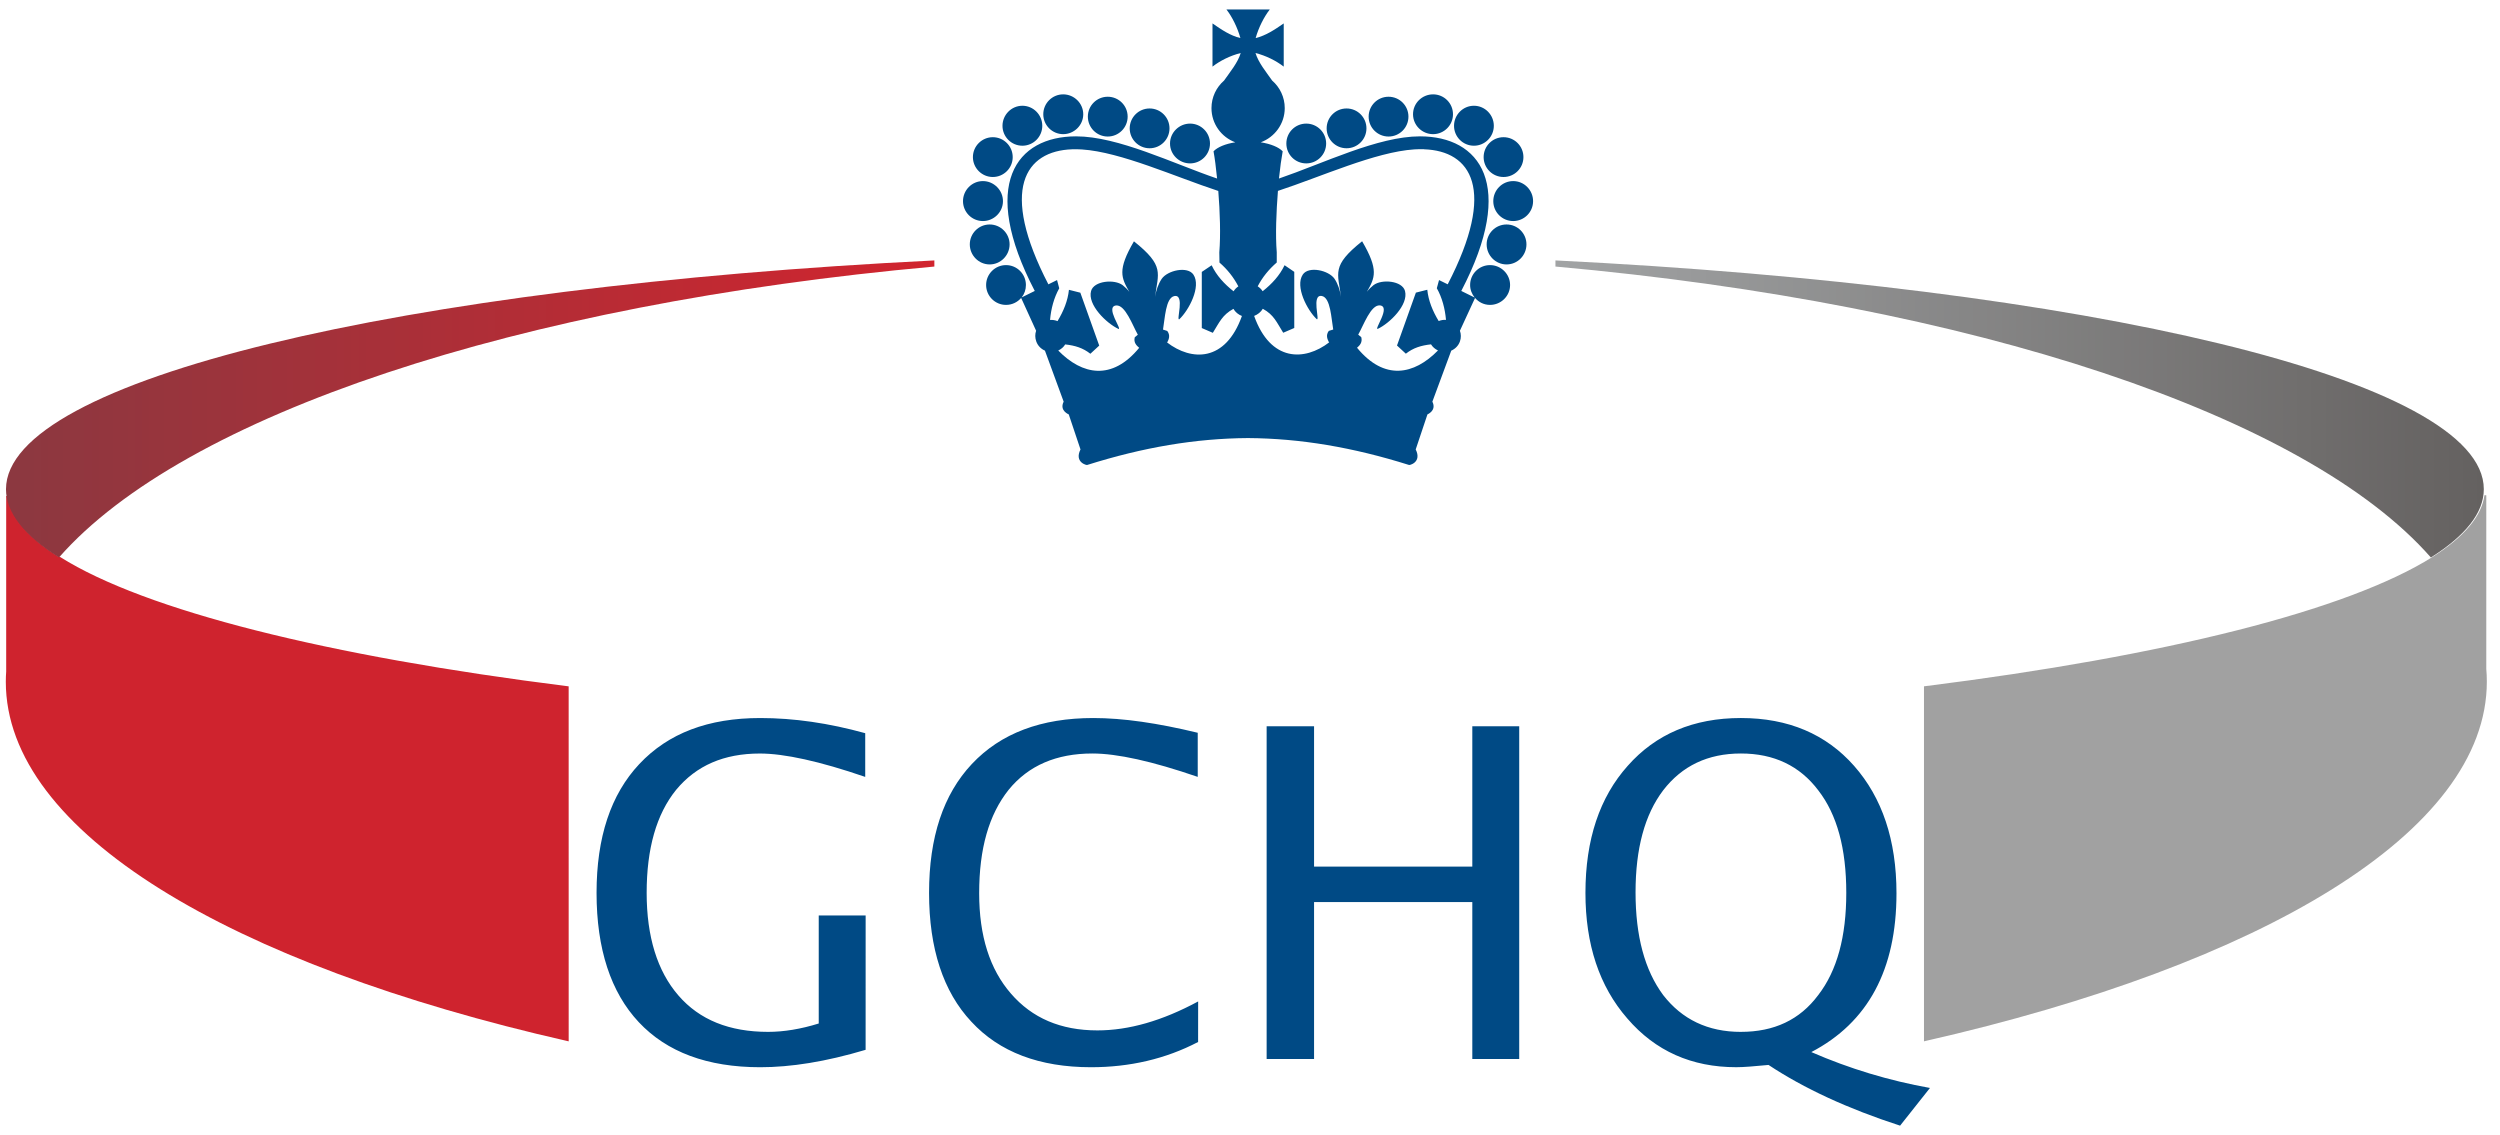 <?xml version="1.0" encoding="UTF-8" standalone="no"?>
<!-- Created with Inkscape (http://www.inkscape.org/) by Marsupilami -->

<svg
   xmlns:dc="http://purl.org/dc/elements/1.1/"
   xmlns:cc="http://creativecommons.org/ns#"
   xmlns:rdf="http://www.w3.org/1999/02/22-rdf-syntax-ns#"
   xmlns:svg="http://www.w3.org/2000/svg"
   xmlns="http://www.w3.org/2000/svg"
   xmlns:sodipodi="http://sodipodi.sourceforge.net/DTD/sodipodi-0.dtd"
   xmlns:inkscape="http://www.inkscape.org/namespaces/inkscape"
   version="1.1"
   width="263.515"
   height="119.65"
   viewBox="-6.153 -6.153 120.481 54.761"
   id="svg6434"
   inkscape:version="0.91 r13725"
   sodipodi:docname="Government_Communications_Headquarters_logo.svg">
  <sodipodi:namedview
     pagecolor="#ffffff"
     bordercolor="#666666"
     borderopacity="1"
     objecttolerance="10"
     gridtolerance="10"
     guidetolerance="10"
     inkscape:pageopacity="0"
     inkscape:pageshadow="2"
     inkscape:window-width="1680"
     inkscape:window-height="988"
     id="namedview276"
     showgrid="false"
     fit-margin-top="1"
     fit-margin-left="1"
     fit-margin-right="1"
     fit-margin-bottom="1"
     inkscape:zoom="1.8398437"
     inkscape:cx="328.83459"
     inkscape:cy="27.835936"
     inkscape:window-x="-8"
     inkscape:window-y="-8"
     inkscape:window-maximized="1"
     inkscape:current-layer="svg6434" />
  <defs
     id="defs6436">
    <clipPath
       id="clip2">
      <path
         d="m 546.477,283.734 c 5.055,-3.184 7.785,-6.551 7.785,-10.043 0,-16.137 -58.164,-29.766 -136.543,-33.648 l 0,0.902 c 61.426,5.52 110.426,21.887 128.758,42.789"
         id="path5108"
         inkscape:connector-curvature="0" />
    </clipPath>
    <linearGradient
       x1="0"
       y1="0"
       x2="1"
       y2="0"
       id="linear1"
       gradientUnits="userSpaceOnUse"
       gradientTransform="matrix(136.543,0,0,-43.693,417.721,283.737)">
      <stop
         id="stop5111"
         style="stop-color:#a1a3a4;stop-opacity:1"
         offset="0" />
      <stop
         id="stop5113"
         style="stop-color:#a1a3a4;stop-opacity:1"
         offset="0.008" />
      <stop
         id="stop5115"
         style="stop-color:#a0a2a3;stop-opacity:1"
         offset="0.016" />
      <stop
         id="stop5117"
         style="stop-color:#a0a2a3;stop-opacity:1"
         offset="0.023" />
      <stop
         id="stop5119"
         style="stop-color:#9fa1a2;stop-opacity:1"
         offset="0.031" />
      <stop
         id="stop5121"
         style="stop-color:#9fa1a2;stop-opacity:1"
         offset="0.039" />
      <stop
         id="stop5123"
         style="stop-color:#9ea0a1;stop-opacity:1"
         offset="0.047" />
      <stop
         id="stop5125"
         style="stop-color:#9ea0a1;stop-opacity:1"
         offset="0.055" />
      <stop
         id="stop5127"
         style="stop-color:#9d9fa0;stop-opacity:1"
         offset="0.062" />
      <stop
         id="stop5129"
         style="stop-color:#9d9f9f;stop-opacity:1"
         offset="0.07" />
      <stop
         id="stop5131"
         style="stop-color:#9c9e9f;stop-opacity:1"
         offset="0.078" />
      <stop
         id="stop5133"
         style="stop-color:#9c9e9e;stop-opacity:1"
         offset="0.086" />
      <stop
         id="stop5135"
         style="stop-color:#9b9d9e;stop-opacity:1"
         offset="0.094" />
      <stop
         id="stop5137"
         style="stop-color:#9b9c9d;stop-opacity:1"
         offset="0.102" />
      <stop
         id="stop5139"
         style="stop-color:#9a9c9d;stop-opacity:1"
         offset="0.109" />
      <stop
         id="stop5141"
         style="stop-color:#9a9b9c;stop-opacity:1"
         offset="0.117" />
      <stop
         id="stop5143"
         style="stop-color:#9a9b9c;stop-opacity:1"
         offset="0.125" />
      <stop
         id="stop5145"
         style="stop-color:#999a9b;stop-opacity:1"
         offset="0.133" />
      <stop
         id="stop5147"
         style="stop-color:#999a9b;stop-opacity:1"
         offset="0.141" />
      <stop
         id="stop5149"
         style="stop-color:#98999a;stop-opacity:1"
         offset="0.148" />
      <stop
         id="stop5151"
         style="stop-color:#98999a;stop-opacity:1"
         offset="0.156" />
      <stop
         id="stop5153"
         style="stop-color:#979899;stop-opacity:1"
         offset="0.164" />
      <stop
         id="stop5155"
         style="stop-color:#979899;stop-opacity:1"
         offset="0.172" />
      <stop
         id="stop5157"
         style="stop-color:#969798;stop-opacity:1"
         offset="0.18" />
      <stop
         id="stop5159"
         style="stop-color:#969797;stop-opacity:1"
         offset="0.188" />
      <stop
         id="stop5161"
         style="stop-color:#959697;stop-opacity:1"
         offset="0.195" />
      <stop
         id="stop5163"
         style="stop-color:#959696;stop-opacity:1"
         offset="0.203" />
      <stop
         id="stop5165"
         style="stop-color:#949596;stop-opacity:1"
         offset="0.211" />
      <stop
         id="stop5167"
         style="stop-color:#949595;stop-opacity:1"
         offset="0.219" />
      <stop
         id="stop5169"
         style="stop-color:#939495;stop-opacity:1"
         offset="0.227" />
      <stop
         id="stop5171"
         style="stop-color:#939494;stop-opacity:1"
         offset="0.234" />
      <stop
         id="stop5173"
         style="stop-color:#929394;stop-opacity:1"
         offset="0.242" />
      <stop
         id="stop5175"
         style="stop-color:#929393;stop-opacity:1"
         offset="0.25" />
      <stop
         id="stop5177"
         style="stop-color:#919293;stop-opacity:1"
         offset="0.258" />
      <stop
         id="stop5179"
         style="stop-color:#919292;stop-opacity:1"
         offset="0.266" />
      <stop
         id="stop5181"
         style="stop-color:#909192;stop-opacity:1"
         offset="0.273" />
      <stop
         id="stop5183"
         style="stop-color:#909191;stop-opacity:1"
         offset="0.281" />
      <stop
         id="stop5185"
         style="stop-color:#909091;stop-opacity:1"
         offset="0.289" />
      <stop
         id="stop5187"
         style="stop-color:#8f9090;stop-opacity:1"
         offset="0.297" />
      <stop
         id="stop5189"
         style="stop-color:#8f8f8f;stop-opacity:1"
         offset="0.305" />
      <stop
         id="stop5191"
         style="stop-color:#8e8f8f;stop-opacity:1"
         offset="0.312" />
      <stop
         id="stop5193"
         style="stop-color:#8e8e8e;stop-opacity:1"
         offset="0.32" />
      <stop
         id="stop5195"
         style="stop-color:#8d8e8e;stop-opacity:1"
         offset="0.328" />
      <stop
         id="stop5197"
         style="stop-color:#8d8d8d;stop-opacity:1"
         offset="0.336" />
      <stop
         id="stop5199"
         style="stop-color:#8c8c8d;stop-opacity:1"
         offset="0.344" />
      <stop
         id="stop5201"
         style="stop-color:#8c8c8c;stop-opacity:1"
         offset="0.352" />
      <stop
         id="stop5203"
         style="stop-color:#8b8b8c;stop-opacity:1"
         offset="0.359" />
      <stop
         id="stop5205"
         style="stop-color:#8b8b8b;stop-opacity:1"
         offset="0.367" />
      <stop
         id="stop5207"
         style="stop-color:#8a8a8b;stop-opacity:1"
         offset="0.375" />
      <stop
         id="stop5209"
         style="stop-color:#8a8a8a;stop-opacity:1"
         offset="0.383" />
      <stop
         id="stop5211"
         style="stop-color:#89898a;stop-opacity:1"
         offset="0.391" />
      <stop
         id="stop5213"
         style="stop-color:#898989;stop-opacity:1"
         offset="0.398" />
      <stop
         id="stop5215"
         style="stop-color:#888889;stop-opacity:1"
         offset="0.406" />
      <stop
         id="stop5217"
         style="stop-color:#888888;stop-opacity:1"
         offset="0.414" />
      <stop
         id="stop5219"
         style="stop-color:#878788;stop-opacity:1"
         offset="0.422" />
      <stop
         id="stop5221"
         style="stop-color:#878787;stop-opacity:1"
         offset="0.43" />
      <stop
         id="stop5223"
         style="stop-color:#868686;stop-opacity:1"
         offset="0.438" />
      <stop
         id="stop5225"
         style="stop-color:#868686;stop-opacity:1"
         offset="0.445" />
      <stop
         id="stop5227"
         style="stop-color:#868585;stop-opacity:1"
         offset="0.453" />
      <stop
         id="stop5229"
         style="stop-color:#858585;stop-opacity:1"
         offset="0.461" />
      <stop
         id="stop5231"
         style="stop-color:#858484;stop-opacity:1"
         offset="0.469" />
      <stop
         id="stop5233"
         style="stop-color:#848484;stop-opacity:1"
         offset="0.477" />
      <stop
         id="stop5235"
         style="stop-color:#848383;stop-opacity:1"
         offset="0.484" />
      <stop
         id="stop5237"
         style="stop-color:#838383;stop-opacity:1"
         offset="0.492" />
      <stop
         id="stop5239"
         style="stop-color:#838282;stop-opacity:1"
         offset="0.5" />
      <stop
         id="stop5241"
         style="stop-color:#828282;stop-opacity:1"
         offset="0.508" />
      <stop
         id="stop5243"
         style="stop-color:#828181;stop-opacity:1"
         offset="0.516" />
      <stop
         id="stop5245"
         style="stop-color:#818181;stop-opacity:1"
         offset="0.523" />
      <stop
         id="stop5247"
         style="stop-color:#818080;stop-opacity:1"
         offset="0.531" />
      <stop
         id="stop5249"
         style="stop-color:#808080;stop-opacity:1"
         offset="0.539" />
      <stop
         id="stop5251"
         style="stop-color:#807f7f;stop-opacity:1"
         offset="0.547" />
      <stop
         id="stop5253"
         style="stop-color:#7f7f7e;stop-opacity:1"
         offset="0.555" />
      <stop
         id="stop5255"
         style="stop-color:#7f7e7e;stop-opacity:1"
         offset="0.562" />
      <stop
         id="stop5257"
         style="stop-color:#7e7e7d;stop-opacity:1"
         offset="0.57" />
      <stop
         id="stop5259"
         style="stop-color:#7e7d7d;stop-opacity:1"
         offset="0.578" />
      <stop
         id="stop5261"
         style="stop-color:#7d7d7c;stop-opacity:1"
         offset="0.586" />
      <stop
         id="stop5263"
         style="stop-color:#7d7c7c;stop-opacity:1"
         offset="0.594" />
      <stop
         id="stop5265"
         style="stop-color:#7c7b7b;stop-opacity:1"
         offset="0.602" />
      <stop
         id="stop5267"
         style="stop-color:#7c7b7b;stop-opacity:1"
         offset="0.609" />
      <stop
         id="stop5269"
         style="stop-color:#7c7a7a;stop-opacity:1"
         offset="0.617" />
      <stop
         id="stop5271"
         style="stop-color:#7b7a7a;stop-opacity:1"
         offset="0.625" />
      <stop
         id="stop5273"
         style="stop-color:#7b7979;stop-opacity:1"
         offset="0.633" />
      <stop
         id="stop5275"
         style="stop-color:#7a7979;stop-opacity:1"
         offset="0.641" />
      <stop
         id="stop5277"
         style="stop-color:#7a7878;stop-opacity:1"
         offset="0.648" />
      <stop
         id="stop5279"
         style="stop-color:#797878;stop-opacity:1"
         offset="0.656" />
      <stop
         id="stop5281"
         style="stop-color:#797777;stop-opacity:1"
         offset="0.664" />
      <stop
         id="stop5283"
         style="stop-color:#787776;stop-opacity:1"
         offset="0.672" />
      <stop
         id="stop5285"
         style="stop-color:#787676;stop-opacity:1"
         offset="0.68" />
      <stop
         id="stop5287"
         style="stop-color:#777675;stop-opacity:1"
         offset="0.688" />
      <stop
         id="stop5289"
         style="stop-color:#777575;stop-opacity:1"
         offset="0.695" />
      <stop
         id="stop5291"
         style="stop-color:#767574;stop-opacity:1"
         offset="0.703" />
      <stop
         id="stop5293"
         style="stop-color:#767474;stop-opacity:1"
         offset="0.711" />
      <stop
         id="stop5295"
         style="stop-color:#757473;stop-opacity:1"
         offset="0.719" />
      <stop
         id="stop5297"
         style="stop-color:#757373;stop-opacity:1"
         offset="0.727" />
      <stop
         id="stop5299"
         style="stop-color:#747372;stop-opacity:1"
         offset="0.734" />
      <stop
         id="stop5301"
         style="stop-color:#747272;stop-opacity:1"
         offset="0.742" />
      <stop
         id="stop5303"
         style="stop-color:#737271;stop-opacity:1"
         offset="0.75" />
      <stop
         id="stop5305"
         style="stop-color:#737171;stop-opacity:1"
         offset="0.758" />
      <stop
         id="stop5307"
         style="stop-color:#727170;stop-opacity:1"
         offset="0.766" />
      <stop
         id="stop5309"
         style="stop-color:#727070;stop-opacity:1"
         offset="0.773" />
      <stop
         id="stop5311"
         style="stop-color:#72706f;stop-opacity:1"
         offset="0.781" />
      <stop
         id="stop5313"
         style="stop-color:#716f6f;stop-opacity:1"
         offset="0.789" />
      <stop
         id="stop5315"
         style="stop-color:#716f6e;stop-opacity:1"
         offset="0.797" />
      <stop
         id="stop5317"
         style="stop-color:#706e6d;stop-opacity:1"
         offset="0.805" />
      <stop
         id="stop5319"
         style="stop-color:#706e6d;stop-opacity:1"
         offset="0.812" />
      <stop
         id="stop5321"
         style="stop-color:#6f6d6c;stop-opacity:1"
         offset="0.82" />
      <stop
         id="stop5323"
         style="stop-color:#6f6d6c;stop-opacity:1"
         offset="0.828" />
      <stop
         id="stop5325"
         style="stop-color:#6e6c6b;stop-opacity:1"
         offset="0.836" />
      <stop
         id="stop5327"
         style="stop-color:#6e6b6b;stop-opacity:1"
         offset="0.844" />
      <stop
         id="stop5329"
         style="stop-color:#6d6b6a;stop-opacity:1"
         offset="0.852" />
      <stop
         id="stop5331"
         style="stop-color:#6d6a6a;stop-opacity:1"
         offset="0.859" />
      <stop
         id="stop5333"
         style="stop-color:#6c6a69;stop-opacity:1"
         offset="0.867" />
      <stop
         id="stop5335"
         style="stop-color:#6c6969;stop-opacity:1"
         offset="0.875" />
      <stop
         id="stop5337"
         style="stop-color:#6b6968;stop-opacity:1"
         offset="0.883" />
      <stop
         id="stop5339"
         style="stop-color:#6b6868;stop-opacity:1"
         offset="0.891" />
      <stop
         id="stop5341"
         style="stop-color:#6a6867;stop-opacity:1"
         offset="0.898" />
      <stop
         id="stop5343"
         style="stop-color:#6a6767;stop-opacity:1"
         offset="0.906" />
      <stop
         id="stop5345"
         style="stop-color:#696766;stop-opacity:1"
         offset="0.914" />
      <stop
         id="stop5347"
         style="stop-color:#696665;stop-opacity:1"
         offset="0.922" />
      <stop
         id="stop5349"
         style="stop-color:#686665;stop-opacity:1"
         offset="0.93" />
      <stop
         id="stop5351"
         style="stop-color:#686564;stop-opacity:1"
         offset="0.938" />
      <stop
         id="stop5353"
         style="stop-color:#686564;stop-opacity:1"
         offset="0.945" />
      <stop
         id="stop5355"
         style="stop-color:#676463;stop-opacity:1"
         offset="0.953" />
      <stop
         id="stop5357"
         style="stop-color:#676463;stop-opacity:1"
         offset="0.961" />
      <stop
         id="stop5359"
         style="stop-color:#666362;stop-opacity:1"
         offset="0.969" />
      <stop
         id="stop5361"
         style="stop-color:#666362;stop-opacity:1"
         offset="0.977" />
      <stop
         id="stop5363"
         style="stop-color:#656261;stop-opacity:1"
         offset="0.984" />
      <stop
         id="stop5365"
         style="stop-color:#656261;stop-opacity:1"
         offset="0.992" />
      <stop
         id="stop5367"
         style="stop-color:#646160;stop-opacity:1"
         offset="1" />
    </linearGradient>
    <clipPath
       id="clip1">
      <path
         d="m 326.371,240.945 c -61.418,5.52 -110.418,21.887 -128.75,42.789 -5.059,-3.184 -7.793,-6.551 -7.793,-10.043 0,-16.137 58.164,-29.766 136.543,-33.648 z m 0,0"
         id="path4846"
         inkscape:connector-curvature="0" />
    </clipPath>
    <linearGradient
       x1="0"
       y1="0"
       x2="1"
       y2="0"
       id="linear0"
       gradientUnits="userSpaceOnUse"
       gradientTransform="matrix(136.543,0,0,-43.693,189.831,283.737)">
      <stop
         id="stop4849"
         style="stop-color:#8c3840;stop-opacity:1"
         offset="0" />
      <stop
         id="stop4851"
         style="stop-color:#8c3840;stop-opacity:1"
         offset="0.008" />
      <stop
         id="stop4853"
         style="stop-color:#8d3840;stop-opacity:1"
         offset="0.016" />
      <stop
         id="stop4855"
         style="stop-color:#8d3840;stop-opacity:1"
         offset="0.023" />
      <stop
         id="stop4857"
         style="stop-color:#8e3840;stop-opacity:1"
         offset="0.031" />
      <stop
         id="stop4859"
         style="stop-color:#8e373f;stop-opacity:1"
         offset="0.039" />
      <stop
         id="stop4861"
         style="stop-color:#8f373f;stop-opacity:1"
         offset="0.047" />
      <stop
         id="stop4863"
         style="stop-color:#8f373f;stop-opacity:1"
         offset="0.055" />
      <stop
         id="stop4865"
         style="stop-color:#90373f;stop-opacity:1"
         offset="0.062" />
      <stop
         id="stop4867"
         style="stop-color:#91373f;stop-opacity:1"
         offset="0.07" />
      <stop
         id="stop4869"
         style="stop-color:#91373f;stop-opacity:1"
         offset="0.078" />
      <stop
         id="stop4871"
         style="stop-color:#92363f;stop-opacity:1"
         offset="0.086" />
      <stop
         id="stop4873"
         style="stop-color:#92363e;stop-opacity:1"
         offset="0.094" />
      <stop
         id="stop4875"
         style="stop-color:#93363e;stop-opacity:1"
         offset="0.102" />
      <stop
         id="stop4877"
         style="stop-color:#93363e;stop-opacity:1"
         offset="0.109" />
      <stop
         id="stop4879"
         style="stop-color:#94363e;stop-opacity:1"
         offset="0.117" />
      <stop
         id="stop4881"
         style="stop-color:#94363e;stop-opacity:1"
         offset="0.125" />
      <stop
         id="stop4883"
         style="stop-color:#95363e;stop-opacity:1"
         offset="0.133" />
      <stop
         id="stop4885"
         style="stop-color:#95353e;stop-opacity:1"
         offset="0.141" />
      <stop
         id="stop4887"
         style="stop-color:#96353d;stop-opacity:1"
         offset="0.148" />
      <stop
         id="stop4889"
         style="stop-color:#97353d;stop-opacity:1"
         offset="0.156" />
      <stop
         id="stop4891"
         style="stop-color:#97353d;stop-opacity:1"
         offset="0.164" />
      <stop
         id="stop4893"
         style="stop-color:#98353d;stop-opacity:1"
         offset="0.172" />
      <stop
         id="stop4895"
         style="stop-color:#98353d;stop-opacity:1"
         offset="0.18" />
      <stop
         id="stop4897"
         style="stop-color:#99343d;stop-opacity:1"
         offset="0.188" />
      <stop
         id="stop4899"
         style="stop-color:#99343d;stop-opacity:1"
         offset="0.195" />
      <stop
         id="stop4901"
         style="stop-color:#9a343c;stop-opacity:1"
         offset="0.203" />
      <stop
         id="stop4903"
         style="stop-color:#9a343c;stop-opacity:1"
         offset="0.211" />
      <stop
         id="stop4905"
         style="stop-color:#9b343c;stop-opacity:1"
         offset="0.219" />
      <stop
         id="stop4907"
         style="stop-color:#9b343c;stop-opacity:1"
         offset="0.227" />
      <stop
         id="stop4909"
         style="stop-color:#9c333c;stop-opacity:1"
         offset="0.234" />
      <stop
         id="stop4911"
         style="stop-color:#9c333c;stop-opacity:1"
         offset="0.242" />
      <stop
         id="stop4913"
         style="stop-color:#9d333c;stop-opacity:1"
         offset="0.25" />
      <stop
         id="stop4915"
         style="stop-color:#9e333b;stop-opacity:1"
         offset="0.258" />
      <stop
         id="stop4917"
         style="stop-color:#9e333b;stop-opacity:1"
         offset="0.266" />
      <stop
         id="stop4919"
         style="stop-color:#9f333b;stop-opacity:1"
         offset="0.273" />
      <stop
         id="stop4921"
         style="stop-color:#9f333b;stop-opacity:1"
         offset="0.281" />
      <stop
         id="stop4923"
         style="stop-color:#a0323b;stop-opacity:1"
         offset="0.289" />
      <stop
         id="stop4925"
         style="stop-color:#a0323b;stop-opacity:1"
         offset="0.297" />
      <stop
         id="stop4927"
         style="stop-color:#a1323b;stop-opacity:1"
         offset="0.305" />
      <stop
         id="stop4929"
         style="stop-color:#a1323a;stop-opacity:1"
         offset="0.312" />
      <stop
         id="stop4931"
         style="stop-color:#a2323a;stop-opacity:1"
         offset="0.32" />
      <stop
         id="stop4933"
         style="stop-color:#a2323a;stop-opacity:1"
         offset="0.328" />
      <stop
         id="stop4935"
         style="stop-color:#a3313a;stop-opacity:1"
         offset="0.336" />
      <stop
         id="stop4937"
         style="stop-color:#a3313a;stop-opacity:1"
         offset="0.344" />
      <stop
         id="stop4939"
         style="stop-color:#a4313a;stop-opacity:1"
         offset="0.352" />
      <stop
         id="stop4941"
         style="stop-color:#a5313a;stop-opacity:1"
         offset="0.359" />
      <stop
         id="stop4943"
         style="stop-color:#a53139;stop-opacity:1"
         offset="0.367" />
      <stop
         id="stop4945"
         style="stop-color:#a63139;stop-opacity:1"
         offset="0.375" />
      <stop
         id="stop4947"
         style="stop-color:#a63039;stop-opacity:1"
         offset="0.383" />
      <stop
         id="stop4949"
         style="stop-color:#a73039;stop-opacity:1"
         offset="0.391" />
      <stop
         id="stop4951"
         style="stop-color:#a73039;stop-opacity:1"
         offset="0.398" />
      <stop
         id="stop4953"
         style="stop-color:#a83039;stop-opacity:1"
         offset="0.406" />
      <stop
         id="stop4955"
         style="stop-color:#a83039;stop-opacity:1"
         offset="0.414" />
      <stop
         id="stop4957"
         style="stop-color:#a93038;stop-opacity:1"
         offset="0.422" />
      <stop
         id="stop4959"
         style="stop-color:#a93038;stop-opacity:1"
         offset="0.43" />
      <stop
         id="stop4961"
         style="stop-color:#aa2f38;stop-opacity:1"
         offset="0.438" />
      <stop
         id="stop4963"
         style="stop-color:#aa2f38;stop-opacity:1"
         offset="0.445" />
      <stop
         id="stop4965"
         style="stop-color:#ab2f38;stop-opacity:1"
         offset="0.453" />
      <stop
         id="stop4967"
         style="stop-color:#ac2f38;stop-opacity:1"
         offset="0.461" />
      <stop
         id="stop4969"
         style="stop-color:#ac2f38;stop-opacity:1"
         offset="0.469" />
      <stop
         id="stop4971"
         style="stop-color:#ad2f37;stop-opacity:1"
         offset="0.477" />
      <stop
         id="stop4973"
         style="stop-color:#ad2e37;stop-opacity:1"
         offset="0.484" />
      <stop
         id="stop4975"
         style="stop-color:#ae2e37;stop-opacity:1"
         offset="0.492" />
      <stop
         id="stop4977"
         style="stop-color:#ae2e37;stop-opacity:1"
         offset="0.5" />
      <stop
         id="stop4979"
         style="stop-color:#af2e37;stop-opacity:1"
         offset="0.508" />
      <stop
         id="stop4981"
         style="stop-color:#af2e37;stop-opacity:1"
         offset="0.516" />
      <stop
         id="stop4983"
         style="stop-color:#b02e37;stop-opacity:1"
         offset="0.523" />
      <stop
         id="stop4985"
         style="stop-color:#b02d36;stop-opacity:1"
         offset="0.531" />
      <stop
         id="stop4987"
         style="stop-color:#b12d36;stop-opacity:1"
         offset="0.539" />
      <stop
         id="stop4989"
         style="stop-color:#b22d36;stop-opacity:1"
         offset="0.547" />
      <stop
         id="stop4991"
         style="stop-color:#b22d36;stop-opacity:1"
         offset="0.555" />
      <stop
         id="stop4993"
         style="stop-color:#b32d36;stop-opacity:1"
         offset="0.562" />
      <stop
         id="stop4995"
         style="stop-color:#b32d36;stop-opacity:1"
         offset="0.57" />
      <stop
         id="stop4997"
         style="stop-color:#b42d36;stop-opacity:1"
         offset="0.578" />
      <stop
         id="stop4999"
         style="stop-color:#b42c35;stop-opacity:1"
         offset="0.586" />
      <stop
         id="stop5001"
         style="stop-color:#b52c35;stop-opacity:1"
         offset="0.594" />
      <stop
         id="stop5003"
         style="stop-color:#b52c35;stop-opacity:1"
         offset="0.602" />
      <stop
         id="stop5005"
         style="stop-color:#b62c35;stop-opacity:1"
         offset="0.609" />
      <stop
         id="stop5007"
         style="stop-color:#b62c35;stop-opacity:1"
         offset="0.617" />
      <stop
         id="stop5009"
         style="stop-color:#b72c35;stop-opacity:1"
         offset="0.625" />
      <stop
         id="stop5011"
         style="stop-color:#b72b35;stop-opacity:1"
         offset="0.633" />
      <stop
         id="stop5013"
         style="stop-color:#b82b34;stop-opacity:1"
         offset="0.641" />
      <stop
         id="stop5015"
         style="stop-color:#b92b34;stop-opacity:1"
         offset="0.648" />
      <stop
         id="stop5017"
         style="stop-color:#b92b34;stop-opacity:1"
         offset="0.656" />
      <stop
         id="stop5019"
         style="stop-color:#ba2b34;stop-opacity:1"
         offset="0.664" />
      <stop
         id="stop5021"
         style="stop-color:#ba2b34;stop-opacity:1"
         offset="0.672" />
      <stop
         id="stop5023"
         style="stop-color:#bb2a34;stop-opacity:1"
         offset="0.68" />
      <stop
         id="stop5025"
         style="stop-color:#bb2a34;stop-opacity:1"
         offset="0.688" />
      <stop
         id="stop5027"
         style="stop-color:#bc2a33;stop-opacity:1"
         offset="0.695" />
      <stop
         id="stop5029"
         style="stop-color:#bc2a33;stop-opacity:1"
         offset="0.703" />
      <stop
         id="stop5031"
         style="stop-color:#bd2a33;stop-opacity:1"
         offset="0.711" />
      <stop
         id="stop5033"
         style="stop-color:#bd2a33;stop-opacity:1"
         offset="0.719" />
      <stop
         id="stop5035"
         style="stop-color:#be2a33;stop-opacity:1"
         offset="0.727" />
      <stop
         id="stop5037"
         style="stop-color:#be2933;stop-opacity:1"
         offset="0.734" />
      <stop
         id="stop5039"
         style="stop-color:#bf2933;stop-opacity:1"
         offset="0.742" />
      <stop
         id="stop5041"
         style="stop-color:#c02932;stop-opacity:1"
         offset="0.75" />
      <stop
         id="stop5043"
         style="stop-color:#c02932;stop-opacity:1"
         offset="0.758" />
      <stop
         id="stop5045"
         style="stop-color:#c12932;stop-opacity:1"
         offset="0.766" />
      <stop
         id="stop5047"
         style="stop-color:#c12932;stop-opacity:1"
         offset="0.773" />
      <stop
         id="stop5049"
         style="stop-color:#c22832;stop-opacity:1"
         offset="0.781" />
      <stop
         id="stop5051"
         style="stop-color:#c22832;stop-opacity:1"
         offset="0.789" />
      <stop
         id="stop5053"
         style="stop-color:#c32832;stop-opacity:1"
         offset="0.797" />
      <stop
         id="stop5055"
         style="stop-color:#c32832;stop-opacity:1"
         offset="0.805" />
      <stop
         id="stop5057"
         style="stop-color:#c42831;stop-opacity:1"
         offset="0.812" />
      <stop
         id="stop5059"
         style="stop-color:#c42831;stop-opacity:1"
         offset="0.82" />
      <stop
         id="stop5061"
         style="stop-color:#c52731;stop-opacity:1"
         offset="0.828" />
      <stop
         id="stop5063"
         style="stop-color:#c52731;stop-opacity:1"
         offset="0.836" />
      <stop
         id="stop5065"
         style="stop-color:#c62731;stop-opacity:1"
         offset="0.844" />
      <stop
         id="stop5067"
         style="stop-color:#c72731;stop-opacity:1"
         offset="0.852" />
      <stop
         id="stop5069"
         style="stop-color:#c72731;stop-opacity:1"
         offset="0.859" />
      <stop
         id="stop5071"
         style="stop-color:#c82730;stop-opacity:1"
         offset="0.867" />
      <stop
         id="stop5073"
         style="stop-color:#c82730;stop-opacity:1"
         offset="0.875" />
      <stop
         id="stop5075"
         style="stop-color:#c92630;stop-opacity:1"
         offset="0.883" />
      <stop
         id="stop5077"
         style="stop-color:#c92630;stop-opacity:1"
         offset="0.891" />
      <stop
         id="stop5079"
         style="stop-color:#ca2630;stop-opacity:1"
         offset="0.898" />
      <stop
         id="stop5081"
         style="stop-color:#ca2630;stop-opacity:1"
         offset="0.906" />
      <stop
         id="stop5083"
         style="stop-color:#cb2630;stop-opacity:1"
         offset="0.914" />
      <stop
         id="stop5085"
         style="stop-color:#cb262f;stop-opacity:1"
         offset="0.922" />
      <stop
         id="stop5087"
         style="stop-color:#cc252f;stop-opacity:1"
         offset="0.93" />
      <stop
         id="stop5089"
         style="stop-color:#cd252f;stop-opacity:1"
         offset="0.938" />
      <stop
         id="stop5091"
         style="stop-color:#cd252f;stop-opacity:1"
         offset="0.945" />
      <stop
         id="stop5093"
         style="stop-color:#ce252f;stop-opacity:1"
         offset="0.953" />
      <stop
         id="stop5095"
         style="stop-color:#ce252f;stop-opacity:1"
         offset="0.961" />
      <stop
         id="stop5097"
         style="stop-color:#cf252f;stop-opacity:1"
         offset="0.969" />
      <stop
         id="stop5099"
         style="stop-color:#cf252e;stop-opacity:1"
         offset="0.977" />
      <stop
         id="stop5101"
         style="stop-color:#d0242e;stop-opacity:1"
         offset="0.984" />
      <stop
         id="stop5103"
         style="stop-color:#d0242e;stop-opacity:1"
         offset="0.992" />
      <stop
         id="stop5105"
         style="stop-color:#d1242e;stop-opacity:1"
         offset="1" />
    </linearGradient>
  </defs>
  <path
     d="m 85.449,48.151 c -2.525,-0.82 -4.634,-1.795 -6.346,-2.929 -0.667,0.064 -1.199,0.109 -1.558,0.109 -2.147,0 -3.904,-0.776 -5.256,-2.352 -1.352,-1.551 -2.019,-3.57 -2.019,-6.057 0,-2.577 0.686,-4.615 2.038,-6.128 1.352,-1.532 3.173,-2.308 5.461,-2.308 2.288,0 4.109,0.776 5.461,2.308 1.352,1.532 2.045,3.577 2.045,6.147 0,3.686 -1.378,6.237 -4.109,7.66 1.84,0.801 3.75,1.378 5.724,1.731 z m -7.679,-4.525 c 1.596,0 2.84,-0.577 3.731,-1.776 0.91,-1.179 1.352,-2.82 1.352,-4.929 0,-2.134 -0.442,-3.775 -1.352,-4.948 -0.891,-1.179 -2.134,-1.776 -3.731,-1.776 -1.596,0 -2.84,0.596 -3.75,1.776 -0.891,1.173 -1.333,2.814 -1.333,4.923 0,2.109 0.442,3.756 1.333,4.955 0.91,1.173 2.154,1.776 3.75,1.776 z m 0,0 m -22.88,1.308 0,-16.05 2.288,0 0,6.769 7.634,0 0,-6.769 2.263,0 0,16.05 -2.263,0 0,-7.57 -7.634,0 0,7.57 z m 0,0 m -3.306,-0.82 c -1.57,0.82 -3.307,1.218 -5.166,1.218 -2.487,0 -4.423,-0.731 -5.775,-2.199 -1.352,-1.442 -2.038,-3.525 -2.038,-6.211 0,-2.686 0.686,-4.75 2.064,-6.218 1.397,-1.487 3.352,-2.218 5.859,-2.218 1.442,0 3.109,0.244 5.038,0.711 l 0,2.128 c -2.199,-0.756 -3.884,-1.128 -5.083,-1.128 -1.731,0 -3.083,0.577 -4.038,1.75 -0.955,1.199 -1.423,2.84 -1.423,4.993 0,2.064 0.513,3.666 1.532,4.839 1.019,1.179 2.397,1.776 4.173,1.776 1.513,0 3.128,-0.462 4.859,-1.397 z m 0,0 m -16.04,0.378 c -1.929,0.577 -3.615,0.84 -5.083,0.84 -2.551,0 -4.506,-0.731 -5.859,-2.173 -1.352,-1.442 -2.038,-3.532 -2.038,-6.237 0,-2.686 0.686,-4.75 2.064,-6.218 1.397,-1.487 3.327,-2.218 5.833,-2.218 1.622,0 3.307,0.244 5.064,0.731 l 0,2.109 c -2.199,-0.756 -3.904,-1.128 -5.083,-1.128 -1.731,0 -3.064,0.577 -4.038,1.75 -0.955,1.179 -1.423,2.84 -1.423,4.974 0,2.109 0.513,3.775 1.532,4.948 1.019,1.179 2.461,1.756 4.327,1.756 0.756,0 1.577,-0.135 2.442,-0.404 l 0,-5.211 2.263,0 z m 0,0"
     id="path5972"
     style="fill:#004a85;fill-opacity:1;fill-rule:nonzero;stroke:none"
     inkscape:connector-curvature="0" />
  <path
     d="M 21.174,26.997 C 9.581,25.543 0.774,23.342 -3.333,20.758 c -0.013,0.014 -0.026,0.028 -0.038,0.045 0.006,-0.008 0.012,-0.015 0.018,-0.023 -1.513,-0.956 -2.386,-1.964 -2.519,-3.006 l 0,8.46 c 0,-0.002 0.001,-0.006 0.001,-0.01 -0.013,0.171 -0.019,0.341 -0.019,0.512 0,7.216 10.786,13.589 27.065,17.292 z m 0,0"
     id="path5974"
     style="fill:#cf232e;fill-opacity:1;fill-rule:evenodd;stroke:#cf232e;stroke-width:0.089;stroke-linecap:butt;stroke-linejoin:miter;stroke-miterlimit:10;stroke-opacity:1"
     inkscape:connector-curvature="0" />
  <path
     d="M 86.646,44.027 C 102.926,40.323 113.71,33.95 113.71,26.734 c 0,-0.206 -0.008,-0.412 -0.026,-0.615 l 0,-8.378 c -0.132,1.042 -1.017,2.059 -2.532,3.016 -4.107,2.584 -12.914,4.784 -24.506,6.239 z m 0,0"
     id="path5976"
     style="fill:#a1a1a1;fill-opacity:1;fill-rule:evenodd;stroke:#a1a1a1;stroke-width:0.089;stroke-linecap:butt;stroke-linejoin:miter;stroke-miterlimit:10;stroke-opacity:1"
     inkscape:connector-curvature="0" />
  <g
     transform="matrix(0.328,0,0,0.328,-68.189,-72.324)"
     clip-path="url(#clip1)"
     id="g5978">
    <path
       d="m 189.828,283.734 0,-43.691 136.543,0 0,43.691 z m 0,0"
       id="path5980"
       style="fill:url(#linear0);fill-rule:nonzero;stroke:none"
       inkscape:connector-curvature="0" />
  </g>
  <g
     transform="matrix(0.328,0,0,0.328,-68.189,-72.324)"
     clip-path="url(#clip2)"
     id="g5982">
    <path
       d="m 417.719,283.734 0,-43.691 136.543,0 0,43.691 z m 0,0"
       id="path5984"
       style="fill:url(#linear1);fill-rule:nonzero;stroke:none"
       inkscape:connector-curvature="0" />
  </g>
  <path
     d="m 52.951,-5.695 c 0.269,0.342 0.533,0.872 0.673,1.378 -0.486,-0.115 -0.91,-0.403 -1.346,-0.706 l 0,2.084 c 0.355,-0.278 0.856,-0.532 1.362,-0.656 -0.147,0.476 -0.505,0.9 -0.804,1.329 -0.372,0.323 -0.607,0.801 -0.607,1.329 0,0.756 0.478,1.402 1.149,1.649 -0.477,0.074 -0.862,0.234 -1.05,0.435 0.06,0.326 0.12,0.788 0.172,1.313 -2.137,-0.729 -4.774,-2.035 -6.802,-2.035 -2.882,0 -4.676,2.312 -1.994,7.458 l -0.632,0.312 c 0.131,-0.165 0.205,-0.372 0.205,-0.599 0,-0.528 -0.429,-0.96 -0.96,-0.96 -0.528,0 -0.96,0.432 -0.96,0.96 0,0.531 0.432,0.96 0.96,0.96 0.292,0 0.555,-0.131 0.73,-0.336 l 0.722,1.583 c -0.056,0.163 -0.055,0.343 0.008,0.517 0.074,0.209 0.23,0.36 0.418,0.443 l 0.903,2.461 c -0.226,0.45 0.277,0.624 0.246,0.615 l 0.566,1.69 c -0.318,0.635 0.328,0.777 0.328,0.747 2.7,-0.85 5.215,-1.278 7.753,-1.296 2.538,0.018 5.059,0.446 7.762,1.296 0,0.031 0.645,-0.112 0.328,-0.747 l 0.566,-1.69 c -0.033,0.009 0.462,-0.165 0.238,-0.615 l 0.911,-2.461 c 0.187,-0.083 0.344,-0.234 0.418,-0.443 0.062,-0.174 0.058,-0.354 0,-0.517 l 0.73,-1.583 c 0.176,0.206 0.43,0.336 0.722,0.336 0.529,0 0.968,-0.427 0.968,-0.96 0,-0.529 -0.439,-0.96 -0.968,-0.96 -0.531,0 -0.96,0.43 -0.96,0.96 0,0.231 0.087,0.442 0.222,0.607 l -0.648,-0.32 c 2.683,-5.146 0.888,-7.458 -1.994,-7.458 -2.028,0 -4.665,1.305 -6.802,2.035 0.055,-0.524 0.119,-0.987 0.18,-1.313 -0.19,-0.201 -0.58,-0.36 -1.058,-0.435 0.673,-0.247 1.157,-0.893 1.157,-1.649 0,-0.528 -0.235,-1.006 -0.607,-1.329 -0.299,-0.429 -0.657,-0.854 -0.804,-1.329 0.504,0.124 1.004,0.378 1.362,0.656 l 0,-2.084 c -0.438,0.303 -0.868,0.59 -1.354,0.706 0.14,-0.506 0.412,-1.036 0.681,-1.378 l -1.05,0 -1.042,0 z m -7.876,4.094 c -0.529,0 -0.96,0.432 -0.96,0.96 0,0.529 0.43,0.96 0.96,0.96 0.528,0 0.968,-0.43 0.968,-0.96 0,-0.528 -0.44,-0.96 -0.968,-0.96 z m 17.845,0 c -0.532,0 -0.968,0.429 -0.968,0.96 0,0.531 0.436,0.96 0.968,0.96 0.529,0 0.96,-0.429 0.96,-0.96 0,-0.531 -0.43,-0.96 -0.96,-0.96 z m -15.695,0.115 c -0.531,0 -0.96,0.429 -0.96,0.96 0,0.529 0.429,0.96 0.96,0.96 0.528,0 0.96,-0.43 0.96,-0.96 0,-0.531 -0.432,-0.96 -0.96,-0.96 z m 13.546,0 c -0.531,0 -0.96,0.429 -0.96,0.96 0,0.531 0.429,0.96 0.96,0.96 0.531,0 0.96,-0.429 0.96,-0.96 0,-0.531 -0.429,-0.96 -0.96,-0.96 z m -17.664,0.435 c -0.529,0 -0.96,0.439 -0.96,0.968 0,0.528 0.43,0.96 0.96,0.96 0.531,0 0.96,-0.432 0.96,-0.96 0,-0.529 -0.429,-0.968 -0.96,-0.968 z m 21.783,0 c -0.531,0 -0.96,0.437 -0.96,0.968 0,0.529 0.429,0.96 0.96,0.96 0.529,0 0.96,-0.43 0.96,-0.96 0,-0.531 -0.43,-0.968 -0.96,-0.968 z m -15.646,0.131 c -0.529,0 -0.96,0.43 -0.96,0.96 0,0.528 0.43,0.96 0.96,0.96 0.531,0 0.96,-0.432 0.96,-0.96 0,-0.529 -0.429,-0.96 -0.96,-0.96 z m 9.501,0 c -0.531,0 -0.96,0.429 -0.96,0.96 0,0.529 0.429,0.96 0.96,0.96 0.531,0 0.96,-0.43 0.96,-0.96 0,-0.531 -0.429,-0.96 -0.96,-0.96 z m -7.548,0.73 c -0.531,0 -0.968,0.432 -0.968,0.96 0,0.531 0.437,0.96 0.968,0.96 0.528,0 0.96,-0.429 0.96,-0.96 0,-0.528 -0.432,-0.96 -0.96,-0.96 z m 5.604,0 c -0.532,0 -0.96,0.429 -0.96,0.96 0,0.532 0.428,0.96 0.96,0.96 0.529,0 0.96,-0.428 0.96,-0.96 0,-0.531 -0.43,-0.96 -0.96,-0.96 z m -15.121,0.656 c -0.528,0 -0.96,0.432 -0.96,0.96 0,0.529 0.432,0.96 0.96,0.96 0.529,0 0.96,-0.43 0.96,-0.96 0,-0.528 -0.43,-0.96 -0.96,-0.96 z m 24.638,0 c -0.531,0 -0.96,0.43 -0.96,0.96 0,0.531 0.429,0.96 0.96,0.96 0.532,0 0.96,-0.429 0.96,-0.96 0,-0.529 -0.428,-0.96 -0.96,-0.96 z M 45.51,1.049 c 0.151,-0.005 0.309,-0.002 0.468,0.008 1.879,0.122 4.51,1.325 6.58,2.002 0.082,1.009 0.118,2.136 0.049,2.962 l 0.008,0.492 c 0.383,0.333 0.679,0.705 0.911,1.149 -0.095,0.064 -0.171,0.141 -0.23,0.238 -0.451,-0.355 -0.823,-0.759 -1.058,-1.255 l -0.476,0.32 0,2.708 0.533,0.23 c 0.319,-0.512 0.456,-0.862 0.993,-1.157 0.092,0.159 0.237,0.278 0.41,0.345 -0.791,2.223 -2.427,2.19 -3.618,1.272 0.005,0.001 0.011,-0.001 0.016,0 0.076,-0.144 0.159,-0.338 0,-0.55 -0.073,-0.024 -0.138,-0.046 -0.205,-0.066 0.094,-0.532 0.124,-1.525 0.542,-1.616 0.535,-0.112 0.077,1.226 0.246,1.116 0.46,-0.432 1.063,-1.575 0.681,-2.15 -0.281,-0.424 -1.252,-0.21 -1.534,0.205 -0.173,0.264 -0.267,0.559 -0.32,0.87 0.15,-1.16 0.477,-1.492 -1.017,-2.683 -0.808,1.385 -0.611,1.76 -0.222,2.437 -0.092,-0.119 -0.199,-0.224 -0.32,-0.32 -0.399,-0.305 -1.393,-0.212 -1.526,0.279 -0.185,0.665 0.749,1.564 1.321,1.83 0.195,0.051 -0.657,-1.069 -0.115,-1.132 0.441,-0.045 0.793,0.956 1.05,1.411 -0.047,0.038 -0.096,0.079 -0.148,0.123 -0.068,0.256 0.088,0.402 0.213,0.509 -1.315,1.601 -2.748,1.312 -3.905,0.131 0.144,-0.068 0.259,-0.167 0.336,-0.295 0.478,0.054 0.851,0.167 1.214,0.451 l 0.427,-0.394 -0.911,-2.552 -0.55,-0.139 c -0.054,0.528 -0.26,1.03 -0.55,1.51 -0.112,-0.045 -0.238,-0.066 -0.361,-0.057 0.049,-0.547 0.187,-1.068 0.443,-1.526 L 44.779,7.358 44.361,7.564 C 41.979,2.968 43.248,1.127 45.51,1.049 Z m 16.975,0 c 2.261,0.078 3.522,1.919 1.14,6.514 l -0.418,-0.205 -0.107,0.394 c 0.258,0.458 0.393,0.979 0.443,1.526 -0.122,-0.009 -0.244,0.013 -0.353,0.057 -0.29,-0.479 -0.496,-0.981 -0.55,-1.51 l -0.55,0.139 -0.911,2.552 0.427,0.394 c 0.36,-0.285 0.736,-0.397 1.214,-0.451 0.077,0.128 0.194,0.227 0.336,0.295 -1.158,1.181 -2.59,1.47 -3.905,-0.131 0.123,-0.106 0.272,-0.252 0.205,-0.509 -0.051,-0.044 -0.1,-0.085 -0.148,-0.123 0.259,-0.455 0.609,-1.456 1.05,-1.411 0.54,0.063 -0.302,1.184 -0.107,1.132 0.572,-0.265 1.496,-1.164 1.313,-1.83 -0.133,-0.491 -1.12,-0.584 -1.518,-0.279 -0.122,0.096 -0.228,0.201 -0.32,0.32 0.39,-0.677 0.58,-1.052 -0.23,-2.437 -1.495,1.191 -1.167,1.523 -1.017,2.683 -0.051,-0.31 -0.139,-0.606 -0.312,-0.87 -0.282,-0.415 -1.255,-0.629 -1.534,-0.205 -0.383,0.574 0.214,1.718 0.673,2.15 0.169,0.11 -0.278,-1.227 0.254,-1.116 0.418,0.091 0.448,1.084 0.542,1.616 -0.067,0.019 -0.14,0.041 -0.213,0.066 -0.158,0.212 -0.066,0.406 0.008,0.55 0.005,-0.001 0.011,10e-4 0.016,0 -1.192,0.918 -2.835,0.951 -3.626,-1.272 0.174,-0.067 0.325,-0.186 0.418,-0.345 0.538,0.295 0.664,0.645 0.985,1.157 l 0.533,-0.23 0,-2.708 -0.468,-0.32 c -0.236,0.496 -0.608,0.9 -1.058,1.255 -0.06,-0.097 -0.144,-0.174 -0.238,-0.238 0.231,-0.444 0.536,-0.815 0.919,-1.149 l 0,-0.492 c -0.069,-0.826 -0.023,-1.953 0.057,-2.962 2.069,-0.677 4.699,-1.88 6.58,-2.002 0.159,-0.01 0.317,-0.013 0.468,-0.008 z M 41.202,2.583 c -0.529,0 -0.96,0.437 -0.96,0.968 0,0.529 0.43,0.96 0.96,0.96 0.528,0 0.968,-0.43 0.968,-0.96 0,-0.531 -0.44,-0.968 -0.968,-0.968 z m 25.582,0 c -0.531,0 -0.96,0.436 -0.96,0.968 0,0.531 0.429,0.96 0.96,0.96 0.529,0 0.96,-0.429 0.96,-0.96 0,-0.532 -0.43,-0.968 -0.96,-0.968 z M 41.53,4.676 c -0.531,0 -0.96,0.432 -0.96,0.96 0,0.529 0.429,0.968 0.96,0.968 0.528,0 0.96,-0.439 0.96,-0.968 0,-0.528 -0.432,-0.96 -0.96,-0.96 z m 24.934,0 c -0.531,0 -0.96,0.429 -0.96,0.96 0,0.531 0.429,0.968 0.96,0.968 0.531,0 0.96,-0.437 0.96,-0.968 0,-0.531 -0.429,-0.96 -0.96,-0.96 z"
     id="path5986"
     style="fill:#004a85;fill-opacity:1;fill-rule:evenodd;stroke:none"
     inkscape:connector-curvature="0" />
</svg>
<!-- version: 20110311, original size: 455.875 205.09084, border: 3% -->

